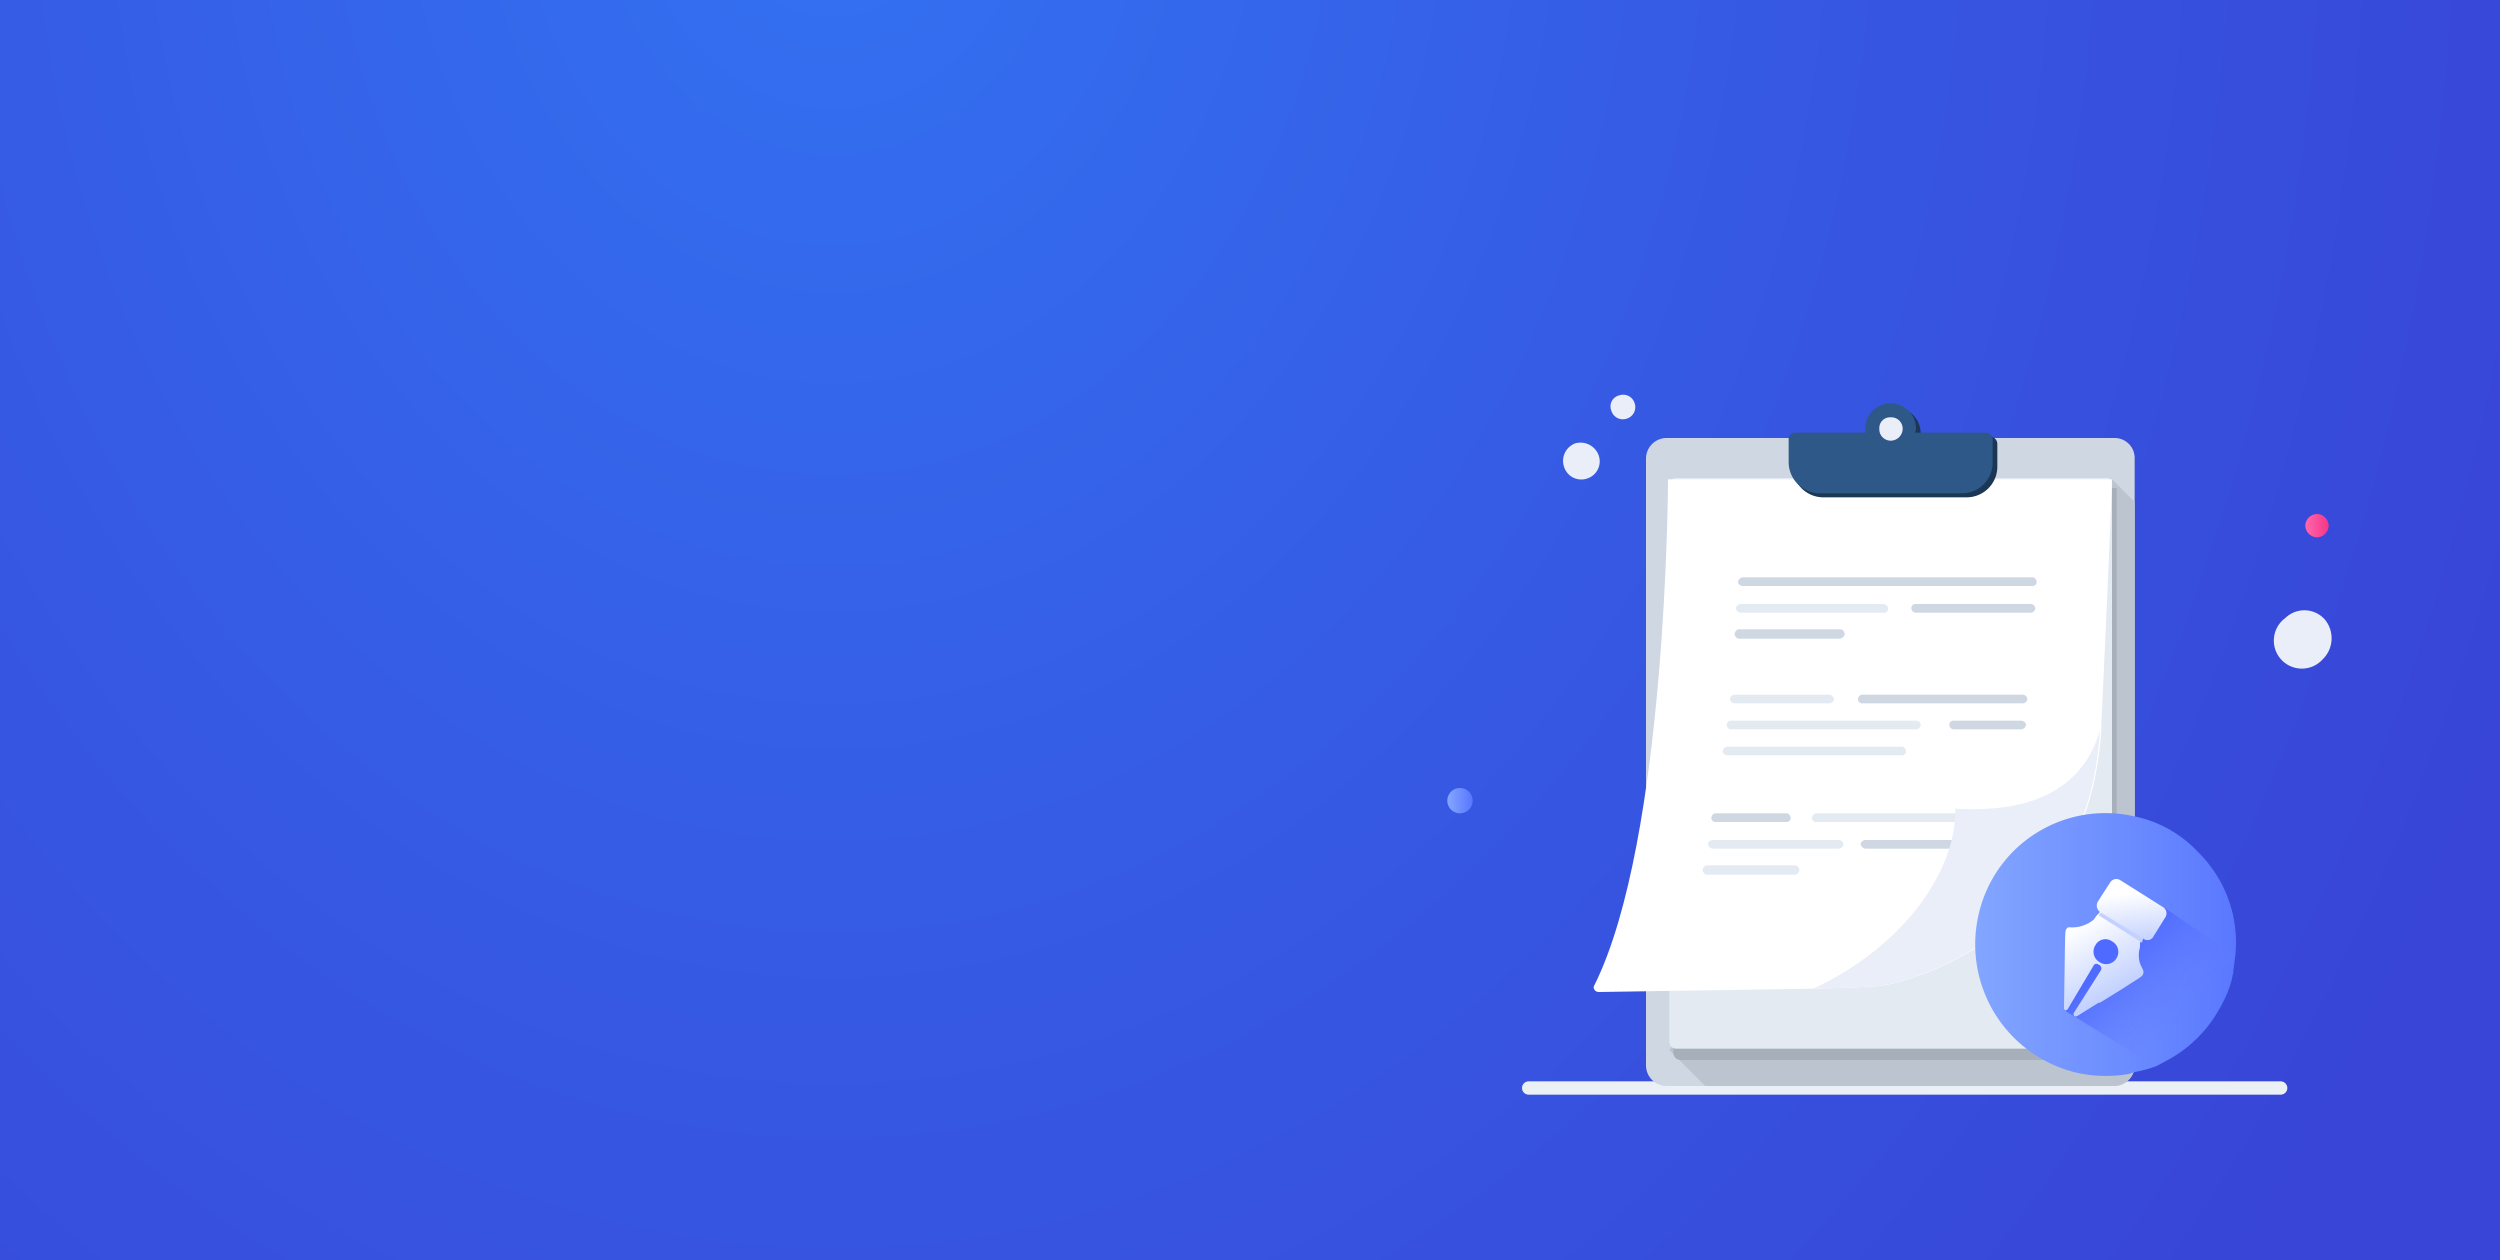 <svg xmlns="http://www.w3.org/2000/svg" xmlns:xlink="http://www.w3.org/1999/xlink" viewBox="0 0 375 189"><rect x="0" y="0" width="375" height="189" fill="#808080" stroke="none"/><defs><radialGradient id="a" cx="125.1" cy="11.7" r="273.48" gradientTransform="translate(-0.1 -35.8) scale(1 1.23)" gradientUnits="userSpaceOnUse"><stop offset="0" stop-color="#3372f2"/><stop offset="0.51" stop-color="#3659e3"/><stop offset="1" stop-color="#3845d7"/></radialGradient><linearGradient id="b" x1="217.13" y1="68.84" x2="220.75" y2="68.84" gradientTransform="matrix(1, 0, 0, -1, 0, 189)" gradientUnits="userSpaceOnUse"><stop offset="0" stop-color="#83a6ff"/><stop offset="1" stop-color="#5a78ff"/></linearGradient><linearGradient id="c" x1="345.86" y1="110.17" x2="349.26" y2="110.17" gradientTransform="matrix(1, 0, 0, -1, 0, 189)" gradientUnits="userSpaceOnUse"><stop offset="0" stop-color="#ff66a9"/><stop offset="1" stop-color="#f53689"/></linearGradient><linearGradient id="d" x1="296.06" y1="47.33" x2="335.39" y2="47.33" xlink:href="#b"/><linearGradient id="e" x1="317.72" y1="46.34" x2="327.67" y2="36.42" gradientTransform="matrix(1, 0, 0, -1, 0, 189)" gradientUnits="userSpaceOnUse"><stop offset="0" stop-color="#4f6aff"/><stop offset="1" stop-color="#657eff" stop-opacity="0"/></linearGradient><linearGradient id="f" x1="317.74" y1="40.29" x2="312.08" y2="50.24" gradientTransform="matrix(1, 0, 0, -1, 0, 189)" gradientUnits="userSpaceOnUse"><stop offset="0.01" stop-color="#c2d1ff"/><stop offset="1" stop-color="#fff"/></linearGradient><linearGradient id="g" x1="320.42" y1="47.38" x2="319.45" y2="55.03" xlink:href="#f"/></defs><rect width="375" height="189" style="fill:url(#a)"/><path d="M238,71.8a2.7,2.7,0,0,0,1.8-3.5,2.9,2.9,0,0,0-3.5-1.8,2.8,2.8,0,0,0-1.7,3.5A2.7,2.7,0,0,0,238,71.8Z" style="fill:#eaeef9"/><path d="M244,62.8a1.8,1.8,0,0,0,1.2-2.3,1.8,1.8,0,0,0-2.3-1.2,1.7,1.7,0,0,0-1.2,2.3A1.8,1.8,0,0,0,244,62.8Z" style="fill:#eaeef9"/><path d="M219,122a1.9,1.9,0,1,0-1.9-1.8A1.9,1.9,0,0,0,219,122Z" style="fill:url(#b)"/><path d="M348.4,98.9a4.4,4.4,0,0,0,.3-6,4.1,4.1,0,0,0-5.9-.2,4.2,4.2,0,1,0,5.6,6.2Z" style="fill:#eaeef9"/><path d="M347.6,80.6a1.8,1.8,0,0,0,1.7-1.8,1.8,1.8,0,0,0-1.7-1.7,1.8,1.8,0,0,0-1.8,1.7A1.8,1.8,0,0,0,347.6,80.6Z" style="fill:url(#c)"/><path d="M229.3,163.2H342.1" style="fill:none;stroke:#ebf0f6;stroke-linecap:round;stroke-linejoin:round;stroke-width:2px"/><path d="M320.2,68.7v91.1a3.1,3.1,0,0,1-3.1,3.1H250a3.1,3.1,0,0,1-3.1-3.1V68.7a3.1,3.1,0,0,1,3.1-3h67.2A3,3,0,0,1,320.2,68.7Z" style="fill:#ced7e2"/><path d="M320.2,75.3v84.5a3.1,3.1,0,0,1-3.1,3.1H255.8l-5.4-5.4,61-83.7,5.3-2Z" style="fill:#bcc4cf"/><path d="M317.5,73.2H251v84.7a1.1,1.1,0,0,0,1.1,1.1h65.4Z" style="fill:#a6afba"/><path d="M315.8,71.7H251.4a1,1,0,0,0-1,1v83.6a1,1,0,0,0,1,1h64.4a.9.9,0,0,0,1-1V72.8A.9.9,0,0,0,315.8,71.7Z" style="fill:#e3eaf2"/><path d="M316.8,71.8s-.1,5-1.6,37v.7c-1.9,31.4-29.8,38-33.2,38.4-1.6.1-4.5.3-9.9.4l-32.3.5c-.5,0-.9-.5-.7-.9,11-21.9,11.1-76,11.1-76h66.6Z" style="fill:#fff"/><path d="M304.9,87.9H261.4c-.3,0-.7-.3-.7-.6a.8.8,0,0,1,.7-.7h43.5c.3,0,.6.4.6.7A.6.6,0,0,1,304.9,87.9Z" style="fill:#ced7e2"/><path d="M304.6,91.9H287.3a.7.7,0,0,1-.6-.7.6.6,0,0,1,.6-.6h17.3a.7.7,0,0,1,.7.6A.7.7,0,0,1,304.6,91.9Z" style="fill:#ced7e2"/><path d="M282.5,91.9H261.1a.7.7,0,0,1-.7-.7.7.7,0,0,1,.7-.6h21.4c.3,0,.7.3.7.6A.6.6,0,0,1,282.5,91.9Z" style="fill:#e3eaf2"/><path d="M275.9,95.8H260.8c-.3,0-.6-.4-.6-.7s.3-.7.6-.7h15.3c.3,0,.6.4.6.7A.8.8,0,0,1,275.9,95.8Z" style="fill:#ced7e2"/><path d="M303.4,105.5H279.3a.6.6,0,0,1-.6-.6.7.7,0,0,1,.6-.7h24.1a.7.7,0,0,1,.7.7A.7.7,0,0,1,303.4,105.5Z" style="fill:#ced7e2"/><path d="M274.4,105.5H260.2a.7.7,0,0,1-.7-.6.7.7,0,0,1,.7-.7h14.2a.8.8,0,0,1,.7.7C275.1,105.2,274.7,105.5,274.4,105.5Z" style="fill:#e3eaf2"/><path d="M303.2,109.4H293a.7.7,0,0,1-.6-.7.6.6,0,0,1,.6-.6h10.2c.3,0,.7.3.7.6A.8.8,0,0,1,303.2,109.4Z" style="fill:#ced7e2"/><path d="M287.4,109.4H259.6a.7.7,0,0,1-.6-.7.6.6,0,0,1,.6-.6h27.8a.7.7,0,0,1,.7.6A.7.7,0,0,1,287.4,109.4Z" style="fill:#e3eaf2"/><path d="M285.3,113.3H259.1c-.3,0-.7-.3-.7-.6a.8.8,0,0,1,.7-.7h26.2c.3,0,.6.4.6.7A.6.6,0,0,1,285.3,113.3Z" style="fill:#e3eaf2"/><path d="M300.9,123.3H272.4a.6.6,0,0,1-.6-.6c0-.3.3-.7.6-.7h28.5a.8.8,0,0,1,.7.7C301.6,123,301.2,123.3,300.9,123.3Z" style="fill:#e3eaf2"/><path d="M268,123.3H257.3a.6.6,0,0,1-.6-.6c0-.3.3-.7.6-.7H268c.3,0,.6.4.6.7A.6.6,0,0,1,268,123.3Z" style="fill:#ced7e2"/><path d="M300.6,127.3H279.8a.8.8,0,0,1-.7-.7c0-.3.4-.6.7-.6h20.9c.3,0,.7.3.7.6A.8.8,0,0,1,300.6,127.3Z" style="fill:#ced7e2"/><path d="M275.8,127.3H256.9a.8.8,0,0,1-.7-.7c0-.3.4-.6.7-.6h18.9a.7.7,0,0,1,.7.6A.7.7,0,0,1,275.8,127.3Z" style="fill:#e3eaf2"/><path d="M269.3,131.2H256c-.3,0-.6-.4-.6-.7s.3-.7.6-.7h13.3c.3,0,.6.4.6.7S269.6,131.2,269.3,131.2Z" style="fill:#e3eaf2"/><path d="M315,109.5c-1.8,31.4-29.7,38-33.1,38.4-1.6.1-4.5.3-9.9.4,13.9-6.5,21.5-18,21.3-27C300,121.7,311.7,121.1,315,109.5Z" style="fill:#eaeef9"/><path d="M298.5,65.5H288c0-.2.1-.3.1-.5a3.9,3.9,0,0,0-3.8-3.9,4,4,0,0,0-3.9,3.9.7.7,0,0,0,.1.5H270a1.2,1.2,0,0,0-1.1,1.1V70a4.6,4.6,0,0,0,4.6,4.6H295a4.6,4.6,0,0,0,4.6-4.6V66.6A1.1,1.1,0,0,0,298.5,65.5Z" style="fill:#1c3754"/><path d="M297.9,64.9H287.3c0-.3.1-.4.1-.6a3.8,3.8,0,1,0-7.6,0c0,.2,0,.5.1.6H269.4a1,1,0,0,0-1.1,1.1v3.4a4.7,4.7,0,0,0,4.6,4.6h21.4a4.6,4.6,0,0,0,4.6-4.6V66A1,1,0,0,0,297.9,64.9Z" style="fill:#2d5887"/><path d="M283.6,66.1a1.8,1.8,0,0,0,1.8-1.8,1.7,1.7,0,0,0-1.8-1.7,1.6,1.6,0,0,0-1.7,1.7A1.7,1.7,0,0,0,283.6,66.1Z" style="fill:#eaeef9"/><path d="M335.3,143.3l-.3,2.3v.3c0,.1-.1.2-.1.4a14.7,14.7,0,0,1-1.6,4.3,19.6,19.6,0,0,1-8.5,8.6l-1.3.7a17.8,17.8,0,0,1-3.3.9l-.9.3a20.5,20.5,0,0,1-7.4-.1,19.8,19.8,0,0,1-15.2-23.4,19.5,19.5,0,0,1,23.2-15.2,18.1,18.1,0,0,1,9.8,5.4A19,19,0,0,1,335.3,143.3Z" style="fill:url(#d)"/><path d="M335.3,143.4a20.8,20.8,0,0,1-.3,2.3.4.4,0,0,1-.1.3.8.8,0,0,1-.1.4,18.2,18.2,0,0,1-1.6,4.3,19.6,19.6,0,0,1-8.5,8.6l-1.3.7-13.5-8.3,2.7-9.4,3.8-5.4,8.3-.7Z" style="fill:url(#e)"/><path d="M321,142.1v-.6a9.4,9.4,0,0,0,.3-.9,4.2,4.2,0,0,0,.4-1l-6.3-3.5c-.1,0-.2.3-.3.5s-.4.6-.5.6l-.3.4-.2.3a4.2,4.2,0,0,1-1.3.8,4.8,4.8,0,0,1-2.3.4h-.3l-.2.2c-.3.3-.2.3-.4,11.8a.3.3,0,0,0,.6.2l3.8-6.4a.5.5,0,0,1,.8-.2.6.6,0,0,1,.3.9l-4,6.3c-.2.4.1.7.5.5l3.2-2h.2l3.4-2.1c2.6-1.7,3-1.8,3.1-2.3s-.2-.7-.5-1.5A4.1,4.1,0,0,1,321,142.1Zm-3.5,1.6a1.8,1.8,0,0,1-2.6.6,1.8,1.8,0,0,1-.6-2.5,1.7,1.7,0,0,1,2.5-.6A1.8,1.8,0,0,1,317.5,143.7Z" style="fill:url(#f)"/><path d="M322.1,139.5a2.4,2.4,0,0,0-.5,1,4.7,4.7,0,0,0-.3.9l-6.5-4.1a2.3,2.3,0,0,1,.5-.5,3,3,0,0,1,.3-.6Z" style="fill:#c4d1ff"/><path d="M321.5,140.8l-6.5-4a1.2,1.2,0,0,1-.3-1.6l1.8-2.8a1.1,1.1,0,0,1,1.5-.4l6.5,4.1a1.1,1.1,0,0,1,.3,1.5l-1.8,2.9A1,1,0,0,1,321.5,140.8Z" style="fill:url(#g)"/></svg>